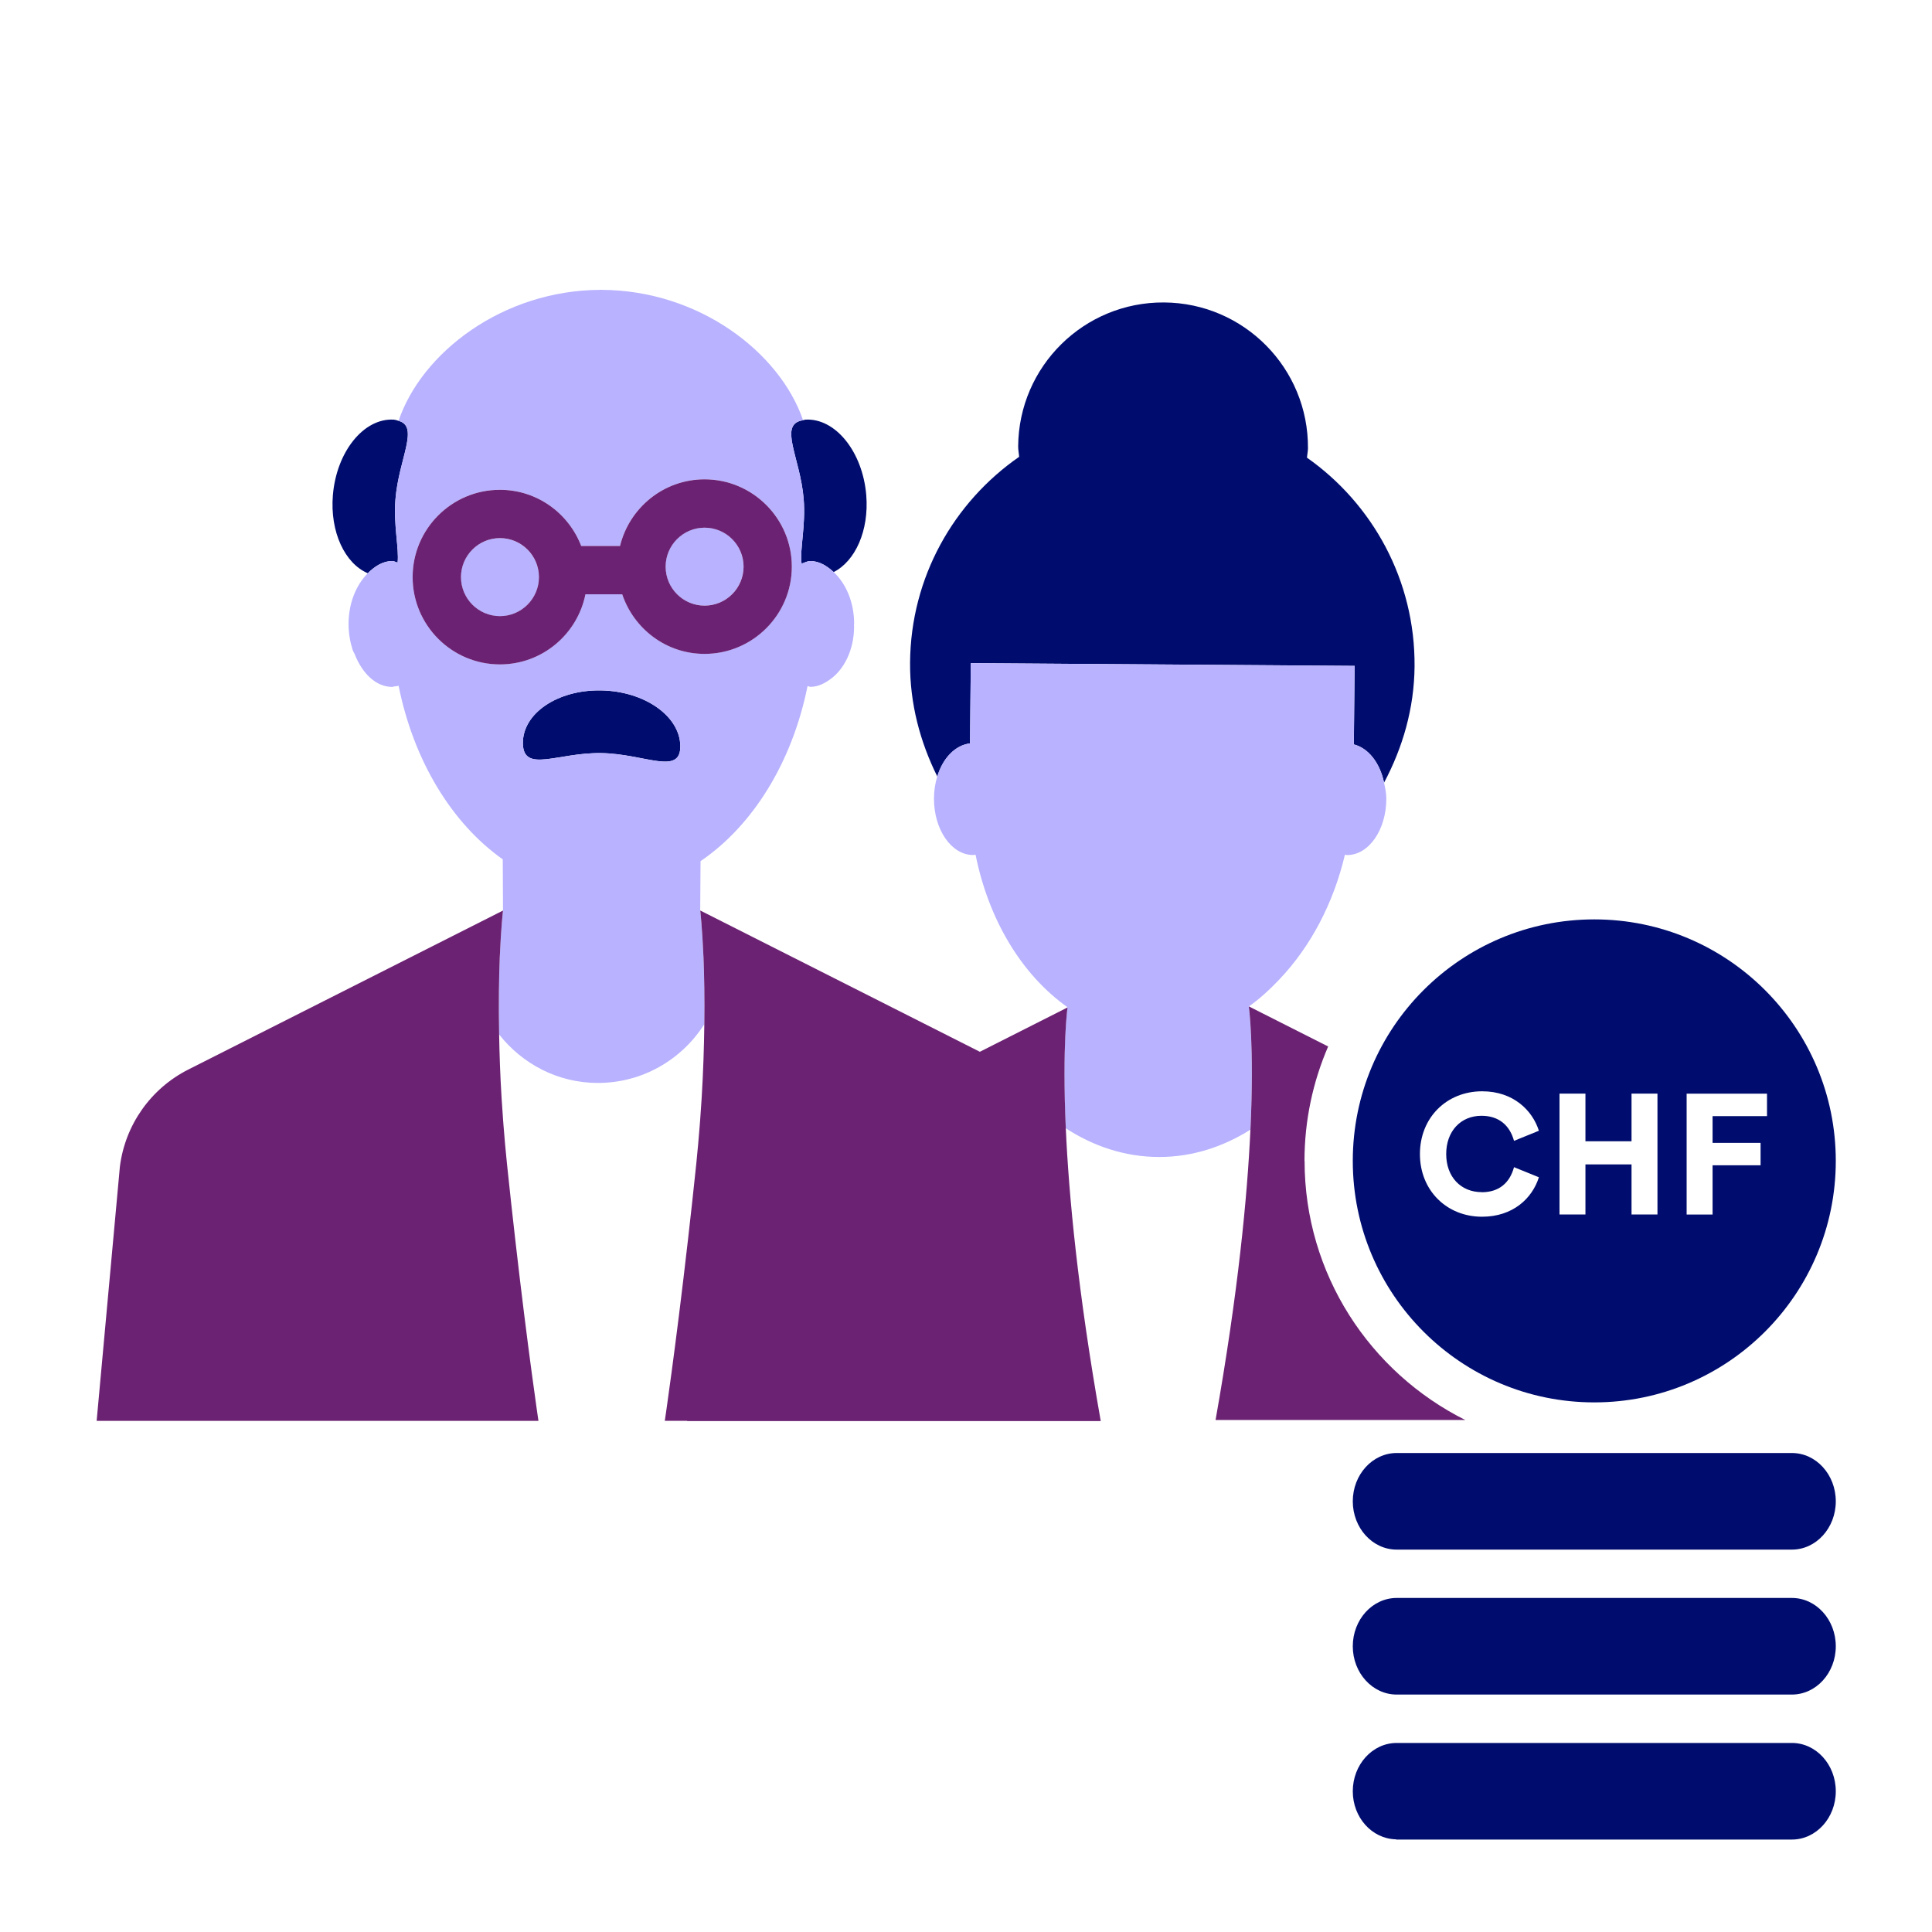 <?xml version="1.0" encoding="UTF-8"?><svg xmlns="http://www.w3.org/2000/svg" viewBox="0 0 40 40" focusable="false" aria-hidden="true"><g id="Solid"><rect width="40" height="40" fill="none"/></g><g id="Icon_Purple"><path d="M37.099,36.086h-8.182c-.502,0-.909,.448-.909,1,0,.543,.394,.979,.884,.995,.009,0,.016,.005,.025,.005h8.182c.502,0,.909-.448,.909-1,0-.552-.407-1-.909-1Z" fill="#000d6e"/><path d="M37.099,33.084h-8.182c-.502,0-.909,.448-.909,1,0,.552,.407,1,.909,1h8.182c.502,0,.909-.448,.909-1,0-.552-.407-1-.909-1Z" fill="#000d6e"/><path d="M37.099,30.083h-8.182c-.502,0-.909,.448-.909,1s.407,1,.909,1h8.182c.502,0,.909-.448,.909-1s-.407-1-.909-1Z" fill="#000d6e"/><g><circle cx="14.587" cy="11.731" r=".807" fill="#b8b2ff"/><path d="M10.35,11.142c-.445,0-.807,.362-.807,.807,0,.445,.362,.808,.807,.808s.807-.362,.807-.808c0-.444-.362-.807-.807-.807Z" fill="#b8b2ff"/><path d="M8.232,11.648c.033-.292-.089-.775-.044-1.318,.069-.833,.498-1.499,.064-1.617-.033-.009-.06-.022-.104-.025-.62-.033-1.182,.667-1.256,1.564-.063,.761,.248,1.414,.722,1.616,.147-.147,.316-.253,.508-.253,.039,0,.072,.025,.109,.032Z" fill="#000d6e"/><path d="M12.441,14.294c-.9-.014-1.623,.477-1.615,1.097,.008,.621,.723,.186,1.623,.201,.9,.014,1.644,.472,1.636-.148-.008-.621-.744-1.135-1.644-1.15Z" fill="#000d6e"/><path d="M16.639,10.33c.046,.555-.084,1.049-.043,1.339,.061-.018,.117-.053,.181-.053,.182,0,.341,.096,.483,.228,.446-.225,.735-.857,.675-1.592-.074-.897-.636-1.597-1.256-1.564-.022,.001-.033,.01-.052,.012-.522,.078-.059,.765,.012,1.629Z" fill="#000d6e"/><path d="M10.334,21.418c.479,.607,1.212,1.003,2.044,1.003,.922,0,1.729-.48,2.194-1.201h.009c.007-.552-.002-1.028-.017-1.398-.026-.622-.067-.971-.067-.971l.007-1.022c1.083-.737,1.897-2.046,2.215-3.623l.016,.002c.015,.001,.027,.012,.042,.012,.145,0,.277-.06,.399-.147,.297-.204,.507-.616,.507-1.104,0-.009-.003-.016-.003-.024,0-.01,.004-.018,.004-.027,0-.458-.175-.842-.424-1.074-.142-.132-.301-.228-.483-.228-.064,0-.121,.034-.181,.053-.041-.29,.089-.784,.043-1.339-.071-.865-.534-1.551-.012-1.629-.478-1.397-2.144-2.692-4.176-2.7v-.001l-.009,0-.009-0v.001c-2.038,.008-3.708,1.31-4.181,2.712,.435,.118,.005,.784-.064,1.617-.045,.543,.077,1.026,.044,1.318-.038-.007-.071-.032-.109-.032-.193,0-.361,.106-.508,.253-.235,.235-.398,.607-.398,1.05,0,.19,.031,.367,.082,.53,.011,.038,.033,.065,.047,.101,.156,.394,.439,.672,.777,.672,.011,0,.021-.009,.032-.009,.033-.002,.066-.008,.098-.014,.311,1.551,1.101,2.847,2.156,3.593l.005,1.06s-.041,.349-.067,.971c-.017,.412-.025,.959-.013,1.596Zm2.115-5.826c-.9-.014-1.615,.42-1.623-.201-.008-.62,.715-1.112,1.615-1.097,.9,.014,1.636,.529,1.644,1.15,.008,.62-.736,.163-1.636,.148Zm-2.099-1.837c-.997,0-1.807-.811-1.807-1.808,0-.996,.811-1.807,1.807-1.807,.768,0,1.422,.484,1.683,1.162h.804c.193-.789,.902-1.379,1.75-1.379,.997,0,1.807,.811,1.807,1.807s-.811,1.807-1.807,1.807c-.795,0-1.465-.52-1.705-1.234h-.761c-.166,.827-.896,1.452-1.771,1.452Z" fill="#b8b2ff"/><path d="M12.121,12.304h.761c.241,.715,.91,1.234,1.705,1.234,.997,0,1.807-.811,1.807-1.807s-.811-1.807-1.807-1.807c-.848,0-1.557,.59-1.75,1.379h-.804c-.261-.678-.914-1.162-1.683-1.162-.997,0-1.807,.811-1.807,1.807,0,.997,.811,1.808,1.807,1.808,.875,0,1.605-.625,1.771-1.452Zm2.467-1.379c.445,0,.807,.362,.807,.807s-.362,.807-.807,.807-.807-.362-.807-.807,.362-.807,.807-.807Zm-4.237,1.831c-.445,0-.807-.362-.807-.808,0-.444,.362-.807,.807-.807s.807,.362,.807,.807c0,.445-.362,.808-.807,.808Z" fill="#6c2273"/><path d="M10.424,23.293l-.008-.104c-.012-.155-.022-.306-.031-.453-.03-.482-.044-.914-.051-1.317-.012-.637-.004-1.184,.013-1.596,.026-.622,.067-.971,.067-.971l-.095,.048-6.421,3.244c-.777,.393-1.308,1.147-1.416,2.011l-.481,5.263H11.148s-.22-1.474-.479-3.743c-.057-.499-.115-1.023-.174-1.592-.028-.273-.051-.534-.071-.789Z" fill="#6c2273"/><path d="M20.083,15.39c.005-.518,.012-1.16,.017-1.661l7.946,.057c-.005,.5-.011,1.124-.016,1.626,.301,.077,.538,.378,.626,.791,.384-.722,.624-1.533,.631-2.408,.013-1.786-.872-3.366-2.228-4.32,.005-.065,.02-.126,.021-.192,.012-1.657-1.322-3.01-2.979-3.021-1.657-.012-3.009,1.322-3.021,2.979-.001,.074,.015,.144,.02,.217-1.351,.937-2.246,2.491-2.258,4.263-.006,.851,.21,1.644,.564,2.356,.116-.385,.374-.649,.678-.686Z" fill="#000d6e"/><path d="M22.065,23.359c.561,.365,1.215,.595,1.936,.595,.7,0,1.336-.219,1.887-.565,.082-1.751-.034-2.553-.034-2.553l.01,.005-.007-.004c.229-.161,.438-.356,.636-.564l.005-.006c.638-.674,1.11-1.567,1.347-2.571,.015,.002,.03,.007,.046,.007,.448,0,.811-.522,.811-1.165,0-.118-.024-.226-.047-.334-.088-.413-.325-.714-.626-.791,.005-.502,.011-1.126,.016-1.626l-7.946-.057c-.005,.502-.012,1.143-.017,1.661-.304,.037-.562,.301-.678,.686-.042,.141-.067,.296-.067,.46,0,.643,.363,1.165,.811,1.165,.017,0,.033-.005,.05-.007,.267,1.332,.944,2.48,1.906,3.16-.01,.005-.018,.012-.028,.017l.024-.012s-.113,.787-.036,2.499Z" fill="#b8b2ff"/><path d="M22.101,20.859l-.024,.012-1.484,.75-.306,.155-5.789-2.925s.04,.349,.067,.971c.015,.37,.024,.846,.017,1.398-.006,.453-.021,.955-.055,1.515-.009,.148-.02,.299-.031,.453l-.01,.128c-.02,.248-.042,.502-.069,.766-.059,.57-.117,1.094-.174,1.592-.259,2.269-.479,3.743-.479,3.743h.464l-.001,.005h8.563l-.001-.005c-.474-2.683-.661-4.673-.723-6.06-.077-1.712,.036-2.499,.036-2.499Z" fill="#6c2273"/><path d="M27.008,24.035c0-.841,.176-1.642,.49-2.369l-.135-.068-1.498-.757-.01-.005s.116,.802,.034,2.553c-.065,1.385-.253,3.361-.722,6.01h5.169c-1.969-.985-3.326-3.016-3.326-5.364Z" fill="#6c2273"/></g><path d="M33.008,19.035c-2.761,0-5,2.239-5,5s2.239,5,5,5,5-2.239,5-5-2.239-5-5-5Zm-2.332,5.649c.367,0,.584-.201,.67-.519l.515,.209c-.137,.436-.537,.817-1.177,.817-.731,0-1.286-.544-1.286-1.297,0-.756,.554-1.3,1.289-1.3,.645,0,1.041,.396,1.174,.817l-.515,.209c-.086-.313-.306-.519-.673-.519-.429,0-.731,.317-.731,.792,0,.473,.303,.789,.735,.789Zm3.64,.461h-.537v-1.037h-.954v1.037h-.537v-2.503h.537v.987h.954v-.987h.537v2.503Zm1.141-2.038v.555h.994v.464h-.994v1.02h-.537v-2.503h1.664v.465h-1.127Z" fill="#000d6e"/></g></svg>
